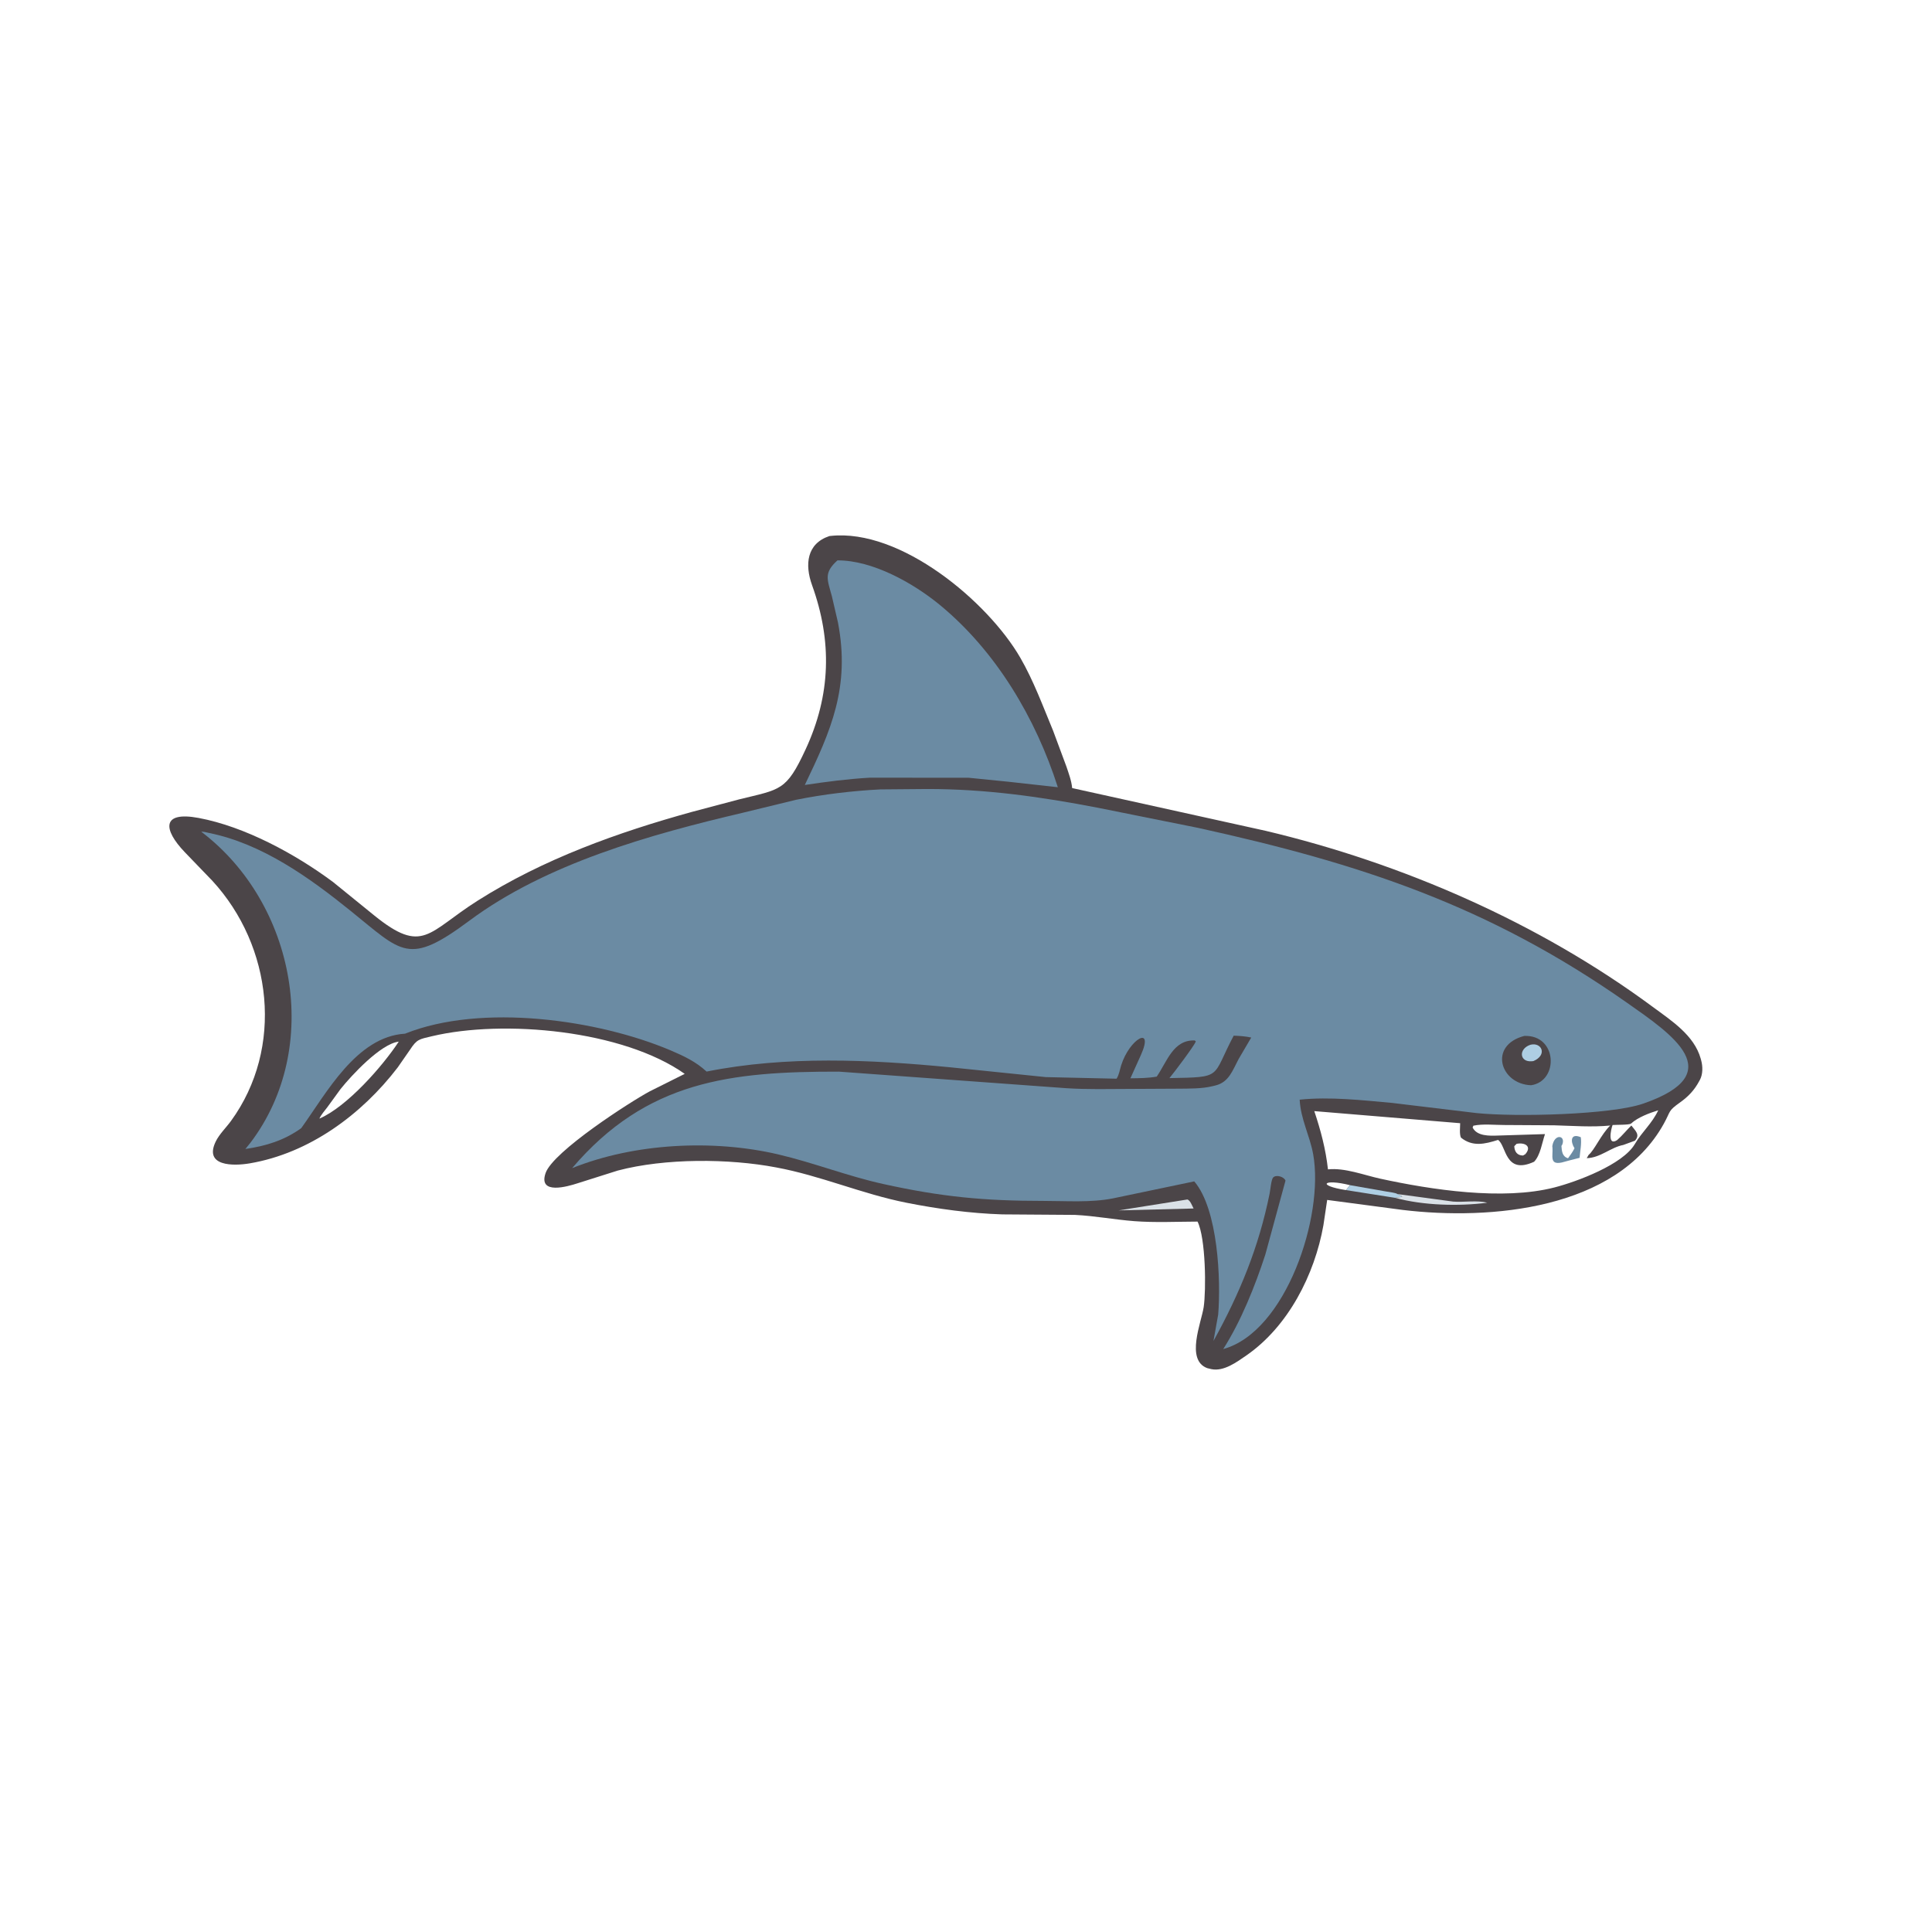 <svg version="1.1" xmlns="http://www.w3.org/2000/svg" style="display: block;" viewBox="0 0 2048 2048" width="640" height="640">
<path transform="translate(0,0)" fill="rgb(75,69,72)" d="M 879.165 568.252 L 880.309 568.116 C 954.767 560.024 1047.26 637.899 1081.53 697.17 C 1095.61 721.513 1105.61 748.761 1116.37 774.695 L 1130.45 812.606 C 1132.91 819.973 1135.83 827.608 1136.53 835.385 L 1341.55 880.684 C 1486.63 915.061 1631.56 978.261 1751.98 1067.33 C 1771.64 1081.88 1795.88 1097.29 1802.84 1122.26 L 1803.31 1124 C 1805.08 1130.4 1805.17 1138.56 1802.06 1144.53 L 1801.25 1146 C 1796.11 1155.62 1789.76 1162.32 1780.94 1168.61 C 1767.81 1177.97 1771.41 1177.28 1763.67 1191.25 C 1713.22 1282.22 1580.21 1293.76 1487.07 1282.6 L 1406.87 1271.98 L 1402.86 1298.87 C 1393.57 1351.1 1365.64 1406.12 1321.13 1436.87 C 1310.93 1443.92 1297.34 1453.99 1284.2 1451.36 L 1279.63 1450.25 C 1256.58 1441.53 1273.48 1401.86 1275.93 1385.72 C 1278.66 1367.65 1278.19 1312.52 1269.44 1294.94 C 1247.23 1295.01 1224.37 1296.17 1202.24 1294.46 C 1181.31 1292.84 1160.38 1288.84 1139.41 1287.84 L 1062.36 1287.3 C 1028.67 1286.23 993.971 1281.53 960.888 1274.96 C 913.765 1265.62 869.805 1246.2 822.673 1237.5 C 772.825 1227.99 705.06 1227.6 654.86 1240.85 L 611.771 1254.49 C 602.316 1257.52 570.214 1267.13 578.35 1243.5 C 586.23 1220.61 668.288 1167.83 688.821 1156.84 L 725.829 1138.34 C 660.234 1091.97 533.802 1080.41 457.89 1098.44 C 444.423 1101.64 441.971 1101.51 434.76 1112.57 L 421.627 1131.48 C 383.252 1181.62 327.818 1222.47 264.726 1233.21 C 247.368 1236.17 215.995 1236.47 228.628 1210.17 C 232.403 1202.31 239.701 1195.35 244.856 1188.27 C 301.215 1110.83 288.799 1002.86 225.082 933.647 L 195.938 903.405 C 172.703 879.164 171.274 859.732 210.5 867.048 C 259.484 876.185 312.977 905.212 352.948 934.895 L 396.646 970.361 C 448.457 1012.29 453.579 988.188 506.19 954.837 C 576.031 910.565 654.656 882.402 733.971 860.5 L 783.367 847.409 C 827.57 836.479 833.354 838.813 854.001 794.312 C 880.801 736.551 882.183 679.594 860.826 620.32 C 852.921 598.381 855.186 576.252 879.165 568.252 z M 1709.4 1192.57 C 1707.61 1197.23 1703.77 1215.24 1714.2 1208.57 C 1719.8 1203.71 1724.05 1198.19 1729.31 1193.09 C 1733.43 1198.61 1738.99 1202.71 1733.1 1209.19 L 1720.79 1213.7 C 1707.21 1216.3 1696.72 1227.27 1682 1227.72 L 1684 1224.24 C 1690.02 1219.49 1697.44 1202.19 1706.93 1193.1 C 1687.44 1195.01 1667.09 1193.42 1647.54 1192.87 L 1594.45 1192.56 C 1584.1 1192.54 1571.92 1191.15 1561.87 1193.27 L 1561.03 1195.16 C 1565.51 1204.5 1579 1204.08 1587.85 1203.74 L 1637.77 1202.18 C 1634.6 1211.34 1632.93 1224.48 1626.21 1231.5 C 1595.01 1245.82 1596.95 1214.19 1587.97 1208.36 C 1573.94 1212.79 1560.96 1215.89 1548.67 1205.92 C 1546.89 1202.12 1547.84 1194.91 1547.83 1190.64 L 1393.21 1177.83 C 1400.09 1198.43 1405.28 1217.97 1407.7 1239.58 C 1425.73 1237.71 1445.77 1245.67 1463.39 1249.5 C 1517.2 1261.19 1592.91 1272.81 1647.72 1258.76 C 1671.41 1252.68 1720.32 1234.51 1733.01 1212.71 C 1740.54 1199.76 1751.24 1191.03 1757.8 1176.95 C 1748.36 1179.91 1736.38 1184.3 1728.94 1191.04 C 1727.25 1192.57 1712.97 1192.24 1709.4 1192.57 z M 338.59 1185.77 C 368.097 1173.07 405.885 1129.81 422.685 1104.19 C 403.667 1106.33 372.376 1140.21 361.019 1154.42 L 346.902 1173.81 C 344.113 1177.57 340.435 1181.51 338.59 1185.77 z M 1607.67 1212.5 L 1605.2 1215 C 1605.4 1220.77 1608.34 1224.92 1614.5 1224.9 L 1616.88 1223.5 C 1624.07 1215.32 1616.74 1210.76 1607.67 1212.5 z M 1426.8 1261.55 L 1431 1256.31 C 1402.66 1249.21 1395.53 1256.72 1426.8 1261.55 z"/>
<path transform="translate(0,0)" fill="rgb(174,206,227)" d="M 1431 1256.31 L 1470 1263.14 C 1472.87 1263.7 1479.17 1264.24 1481.46 1265.77 L 1486.51 1268.25 C 1483.96 1269.52 1481.54 1269.14 1478.84 1269.75 L 1426.8 1261.55 L 1431 1256.31 z"/>
<path transform="translate(0,0)" fill="rgb(218,225,231)" d="M 1481.46 1265.77 L 1540.38 1273.72 C 1551.39 1274.66 1566.07 1272.05 1576.5 1274.96 C 1546.22 1278.81 1508.79 1277.91 1478.84 1269.75 C 1481.54 1269.14 1483.96 1269.52 1486.51 1268.25 L 1481.46 1265.77 z"/>
<path transform="translate(0,0)" fill="rgb(218,225,231)" d="M 1258.69 1271.5 C 1261.79 1272.48 1263.65 1278.11 1265.26 1281.06 L 1185.75 1283.07 L 1258.69 1271.5 z"/>
<path transform="translate(0,0)" fill="rgb(107,139,163)" d="M 1662.2 1227.79 C 1664.68 1224.34 1667.13 1221.02 1669.04 1217.21 C 1664.68 1210.38 1664.53 1200.75 1675.71 1205.5 C 1676.72 1212.39 1674.98 1220.35 1674.42 1227.35 L 1664.48 1229.88 L 1655.54 1232.29 C 1642.08 1235.15 1646.43 1224.85 1645.67 1216.66 L 1645.5 1214.96 C 1647.68 1201.15 1660.1 1203.5 1656 1213.46 L 1655.18 1214.74 C 1655.6 1220.36 1656.01 1226 1662.2 1227.79 z"/>
<path transform="translate(0,0)" fill="rgb(107,139,163)" d="M 887.751 594.018 C 924.934 593.869 967.957 617.971 996.176 641.178 C 1056.04 690.409 1097.98 761.483 1121.34 834.496 L 1069.02 828.686 L 1026.5 824.418 L 921.474 824.414 C 898.695 825.719 875.691 828.722 853.132 832.104 C 880.899 774.29 901.387 728.426 888.288 659.918 L 881.818 632 C 876.993 614.207 872.912 607.352 887.751 594.018 z"/>
<path transform="translate(0,0)" fill="rgb(107,139,163)" d="M 319.313 1195.92 C 300.964 1209 282.123 1214.72 260.105 1217.98 L 265.561 1211.23 C 341.973 1110.29 313.581 957.712 213.396 881.7 C 215.818 881.403 219.017 882.459 221.418 882.942 C 277.704 894.249 327.825 930.181 371.622 965.513 C 426.688 1009.94 432.84 1024.09 497.53 975.985 C 579 915.401 689.262 884.566 787.782 861.459 L 843.917 847.805 C 872.942 841.954 903.73 838.311 933.289 836.804 L 983.135 836.376 C 1044.81 836.356 1103.35 844.58 1164 856.291 L 1270.07 877.593 C 1441.66 915.34 1577.9 959.868 1724.95 1063.14 C 1772.13 1096.27 1834.38 1137.86 1742 1169.85 C 1707.56 1181.78 1606.94 1184.16 1565.21 1179.91 L 1475.78 1169.15 C 1443.92 1166.27 1409.71 1162.39 1377.71 1165.69 C 1378.74 1186.42 1388.45 1203.74 1392.03 1223.6 C 1403.84 1289.21 1363.18 1411.89 1296.68 1430.06 C 1315.57 1400.45 1330.46 1363.15 1341.27 1330 L 1362.68 1251.5 C 1361.14 1247.3 1352.6 1244.78 1349.5 1248.29 C 1347.53 1250.53 1346.55 1261.81 1345.87 1265.17 C 1334.32 1322.27 1314.29 1370.78 1286.31 1421.52 L 1291.32 1393.54 C 1294.31 1357 1291.28 1281.99 1265.97 1252.31 L 1179.73 1270.34 C 1156.37 1274.97 1130.26 1273.01 1106.43 1273.01 C 1043.58 1273.01 998.375 1268.82 936 1255.03 C 898.322 1246.7 862.352 1232.46 824.805 1223.68 C 756.031 1207.6 672.715 1211.65 606.467 1238.29 C 685.601 1145.44 774.503 1135.83 889.354 1135.98 L 1130.51 1153.55 C 1152.73 1154.97 1175.33 1154.38 1197.6 1154.31 L 1248.38 1154.05 C 1260.41 1153.91 1273.76 1154.26 1285.46 1151.37 L 1288.55 1150.61 C 1302.76 1147.12 1306.65 1134.48 1312.95 1122.7 L 1326.37 1099.83 C 1320.11 1098.49 1314.15 1098.08 1307.76 1097.86 C 1284.02 1142.81 1297.06 1141.74 1239.64 1142.84 C 1244.66 1136.87 1265.64 1108.99 1267.65 1104 L 1266.5 1102.93 C 1243.73 1102.01 1237.25 1125.16 1226.17 1141.25 C 1216.88 1142.91 1207.69 1142.94 1198.28 1143.04 L 1209.46 1118.23 C 1223.67 1086.34 1197.41 1101 1188.5 1129.25 C 1186.96 1134.14 1186.39 1139.07 1183.62 1143.47 L 1108.5 1141.77 L 1007.5 1131.4 C 922.462 1123.15 833.26 1119.03 749.011 1135.91 C 737.702 1125.47 725.232 1119.55 711.218 1113.59 C 634.299 1080.85 510.449 1063.24 429.382 1095.74 C 377.861 1098.82 345.861 1159.06 319.313 1195.92 z"/>
<path transform="translate(0,0)" fill="rgb(75,69,72)" d="M 1615.75 1098.13 C 1651.06 1096.7 1652.63 1146.11 1623.02 1150.4 C 1590.27 1149.26 1577.53 1108.18 1615.75 1098.13 z"/>
<path transform="translate(0,0)" fill="rgb(174,206,227)" d="M 1622.25 1107.5 C 1634.3 1104.41 1640.62 1118.34 1625.5 1124.78 L 1623.78 1124.98 C 1610.74 1126.1 1609.35 1111.92 1622.25 1107.5 z"/>
</svg>